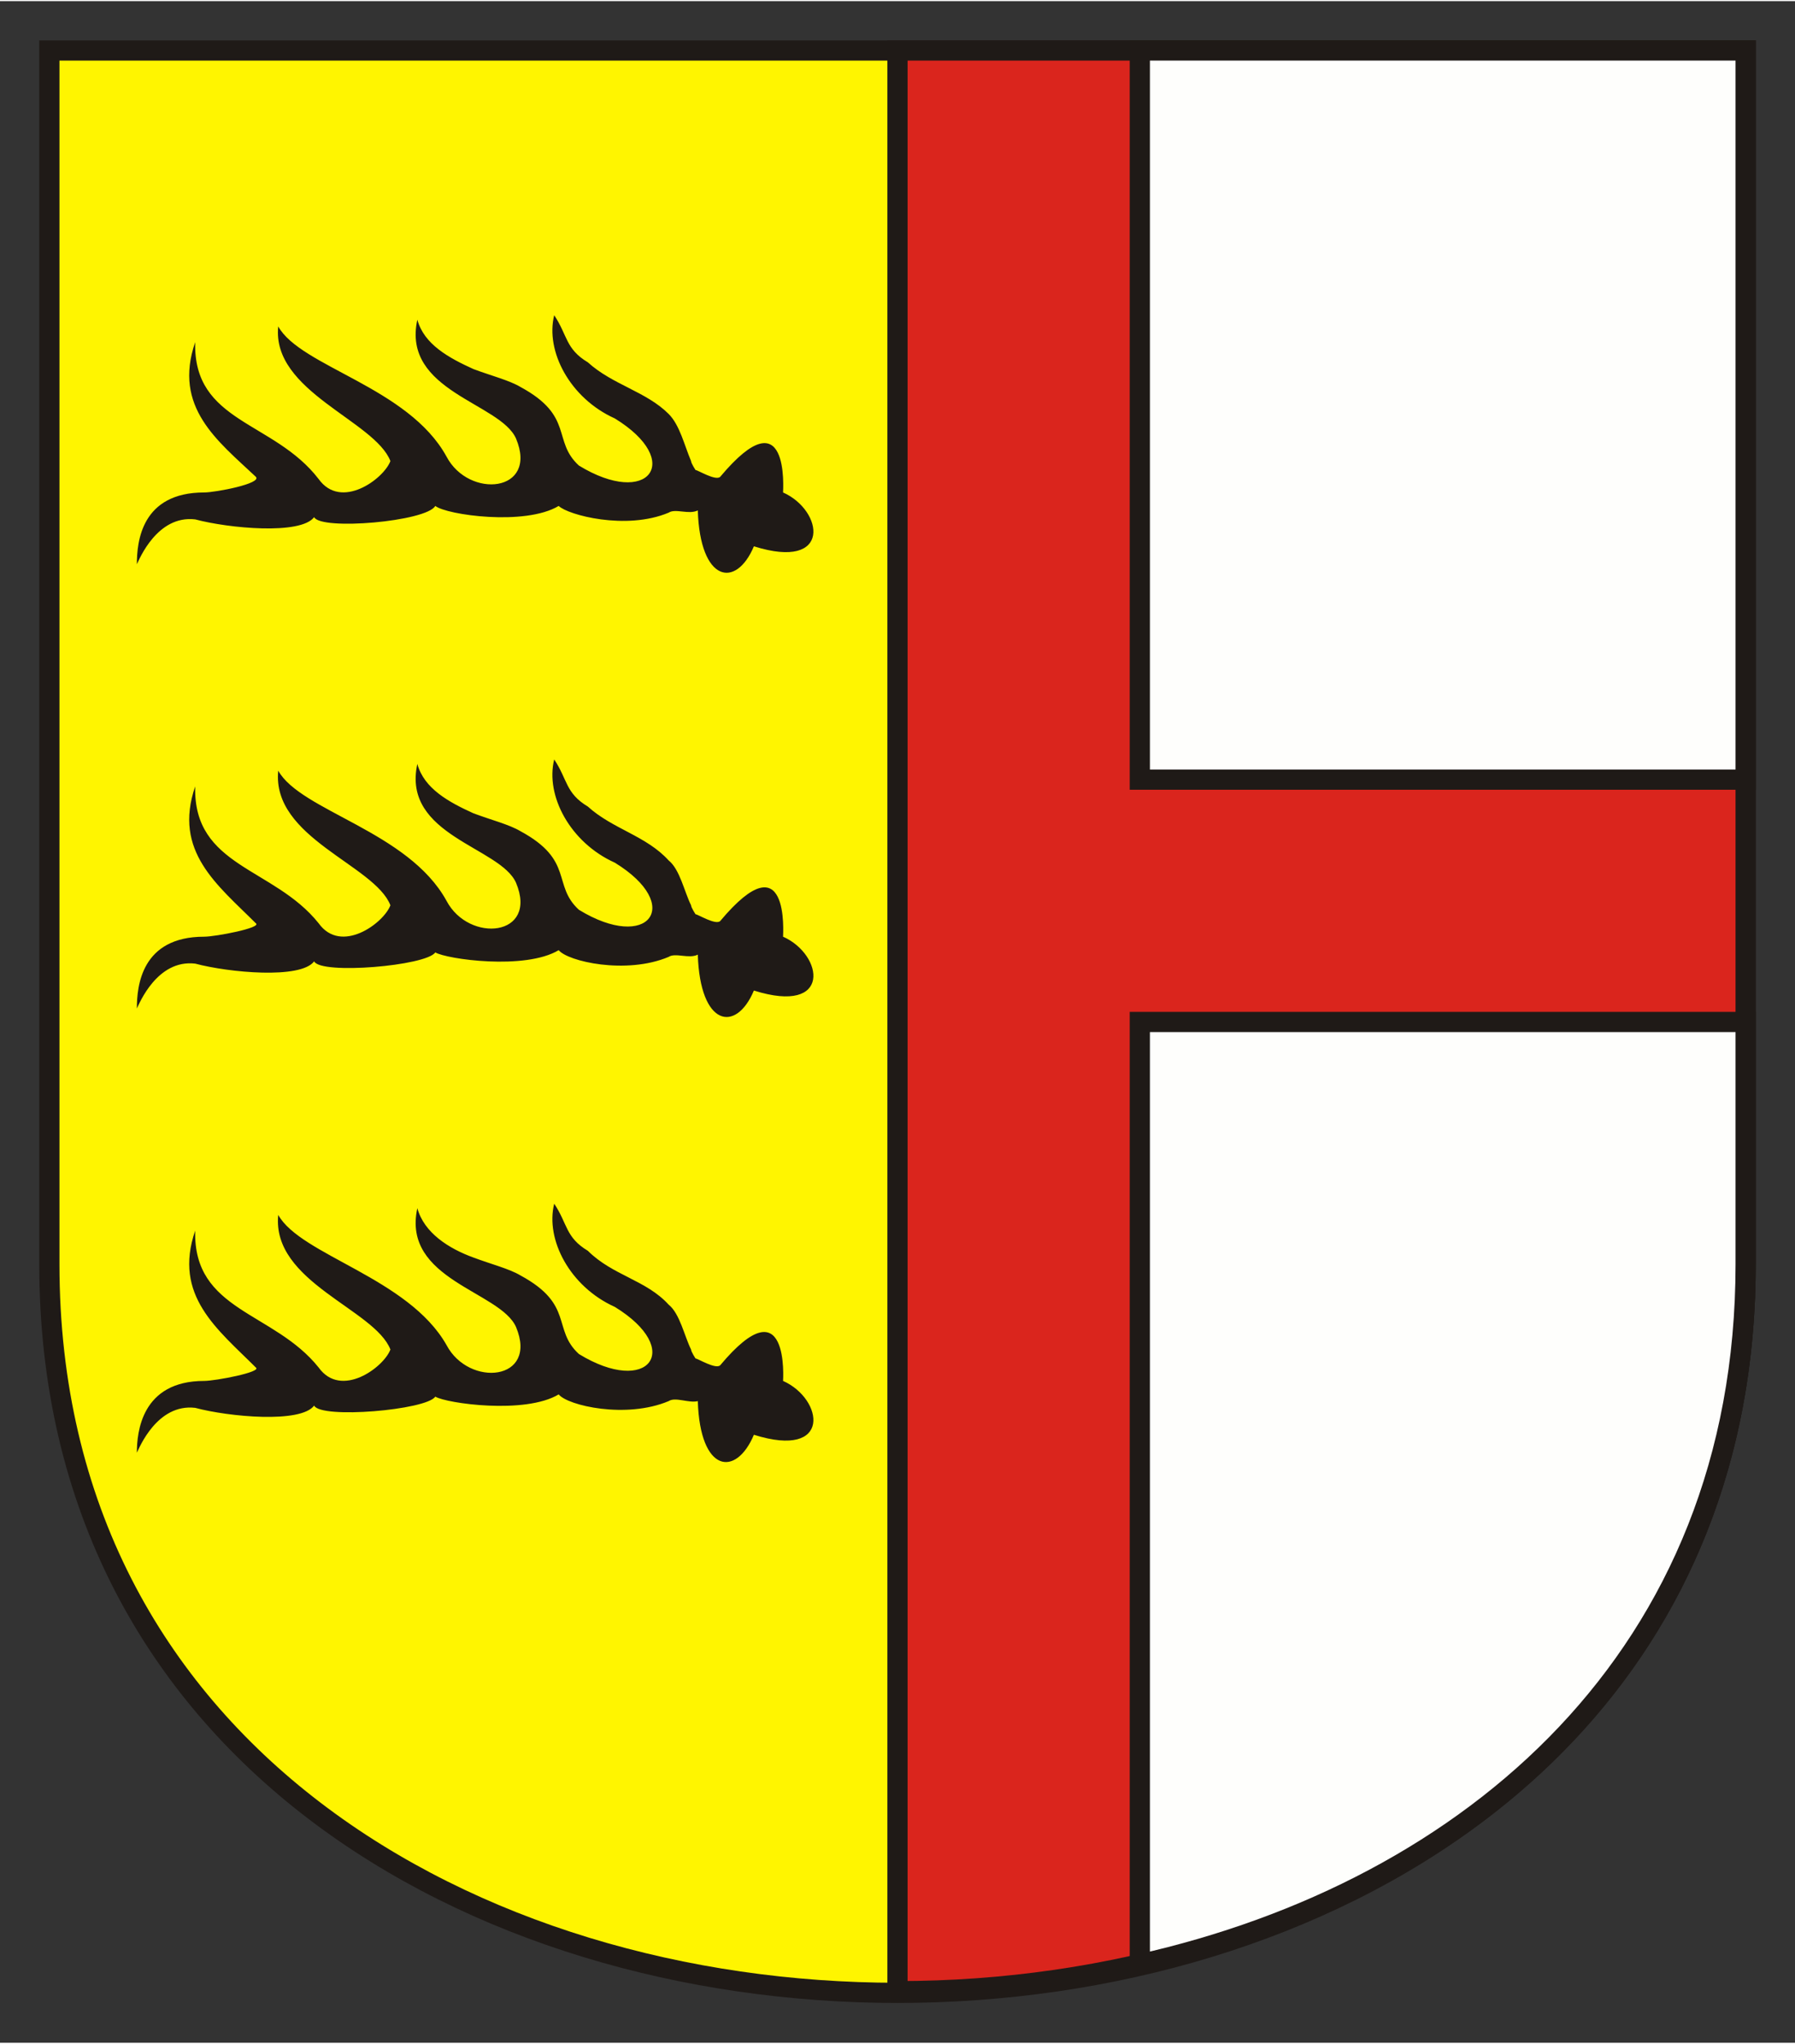 <?xml version="1.0" encoding="iso-8859-1"?>
<!DOCTYPE svg PUBLIC "-//W3C//DTD SVG 1.0//EN" "http://www.w3.org/TR/2001/REC-SVG-20010904/DTD/svg10.dtd">
<!-- Creator: CorelDRAW -->
<svg xmlns="http://www.w3.org/2000/svg" xmlns:odm="http://product.corel.com/CGS/11/cddns/" xml:space="preserve" width="800px" height="911px" style="shape-rendering:geometricPrecision; text-rendering:geometricPrecision; image-rendering:optimizeQuality; fill-rule:evenodd"
     viewBox="0 0 800 910">
 <rect x="0" y="0" width="800" height="910" fill="#333333" stroke="none"/>
 <defs>
  <style type="text/css">
   <![CDATA[
    .str0 {stroke:#1F1A17;stroke-width:9}
    .fil2 {fill:none}
    .fil1 {fill:#1F1A17}
    .fil3 {fill:#DA251D}
    .fil0 {fill:#FFF500}
    .fil4 {fill:#FEFEFC}
   ]]>
  </style>
 </defs>
 <g id="Ebene 1">
  <path class="fil0 str0" d="M22 22l756 0 0 541c0,433 -756,433 -756,0l0 -541z"/>
  <path class="fil1" d="M321 410c31,-37 28,6 28,7 18,8 22,35 -13,24 -8,19 -24,16 -25,-16 -4,2 -10,-1 -13,1 -19,8 -45,2 -49,-3 -15,9 -50,4 -55,1 -4,6 -51,10 -54,4 -6,8 -38,5 -53,1 -17,-2 -25,18 -26,20 0,-10 2,-32 30,-32 5,0 26,-4 23,-6 -17,-17 -37,-32 -27,-61 -1,36 35,36 55,61 10,14 29,0 32,-8 -7,-18 -53,-30 -50,-60 10,18 58,27 75,58 10,19 41,16 31,-8 -7,-16 -51,-21 -44,-53 3,11 14,17 25,22 8,3 16,5 21,8 24,13 14,24 26,35 31,19 47,-2 16,-21 -20,-9 -31,-30 -27,-46 6,9 5,15 15,21 11,10 26,13 36,24 5,4 7,14 10,20 0,1 2,4 2,4 1,0 9,5 11,3z"/>
  <g>
   <path class="fil1" d="M321 212c31,-37 28,6 28,7 18,8 22,35 -13,24 -8,19 -24,16 -25,-16 -4,2 -10,-1 -13,1 -19,8 -45,1 -49,-3 -15,9 -50,4 -55,0 -4,7 -51,11 -54,5 -6,8 -38,5 -53,1 -17,-2 -25,18 -26,20 0,-10 2,-32 30,-32 5,0 26,-4 23,-7 -17,-16 -37,-31 -27,-60 -1,36 35,35 55,61 10,14 29,0 32,-8 -7,-18 -53,-31 -50,-60 10,18 58,27 75,58 10,19 41,16 31,-8 -7,-16 -51,-21 -44,-53 3,11 14,17 25,22 8,3 16,5 21,8 24,13 14,24 26,35 31,19 47,-2 16,-21 -20,-9 -31,-30 -27,-46 6,9 5,15 15,21 11,10 26,13 36,23 5,5 7,14 10,21 0,1 2,4 2,4 1,0 9,5 11,3z"/>
   <path class="fil1" d="M321 608c31,-37 28,7 28,7 18,8 22,35 -13,24 -8,19 -24,17 -25,-15 -4,1 -10,-2 -13,0 -19,8 -45,2 -49,-3 -15,9 -50,4 -55,1 -4,6 -51,10 -54,4 -6,8 -38,5 -53,1 -17,-2 -25,18 -26,20 0,-9 2,-32 30,-32 5,0 26,-4 23,-6 -17,-17 -37,-32 -27,-61 -1,36 35,36 55,61 10,14 29,0 32,-8 -7,-18 -53,-30 -50,-60 10,18 58,28 75,58 10,19 41,16 31,-8 -7,-16 -51,-21 -44,-53 3,11 14,18 25,22 8,3 16,5 21,8 24,13 14,24 26,35 31,19 47,-2 16,-21 -20,-9 -31,-30 -27,-46 6,9 5,15 15,21 11,11 26,13 36,24 5,4 7,14 10,20 0,1 2,4 2,4 1,0 9,5 11,3z"/>
  </g>
  <path class="fil2 str0" d="M400 888l0 -866"/>
  <g>
   <path class="fil3 str0" d="M400 887l0 -865 378 0 0 541c0,216 -189,324 -378,324z"/>
   <path class="fil4 str0" d="M508 22l270 0 0 325 -270 0 0 -325z"/>
   <path class="fil4 str0" d="M778 455l-270 0 0 420c147,-33 270,-137 270,-312l0 -108z"/>
  </g>
 </g>
</svg>
